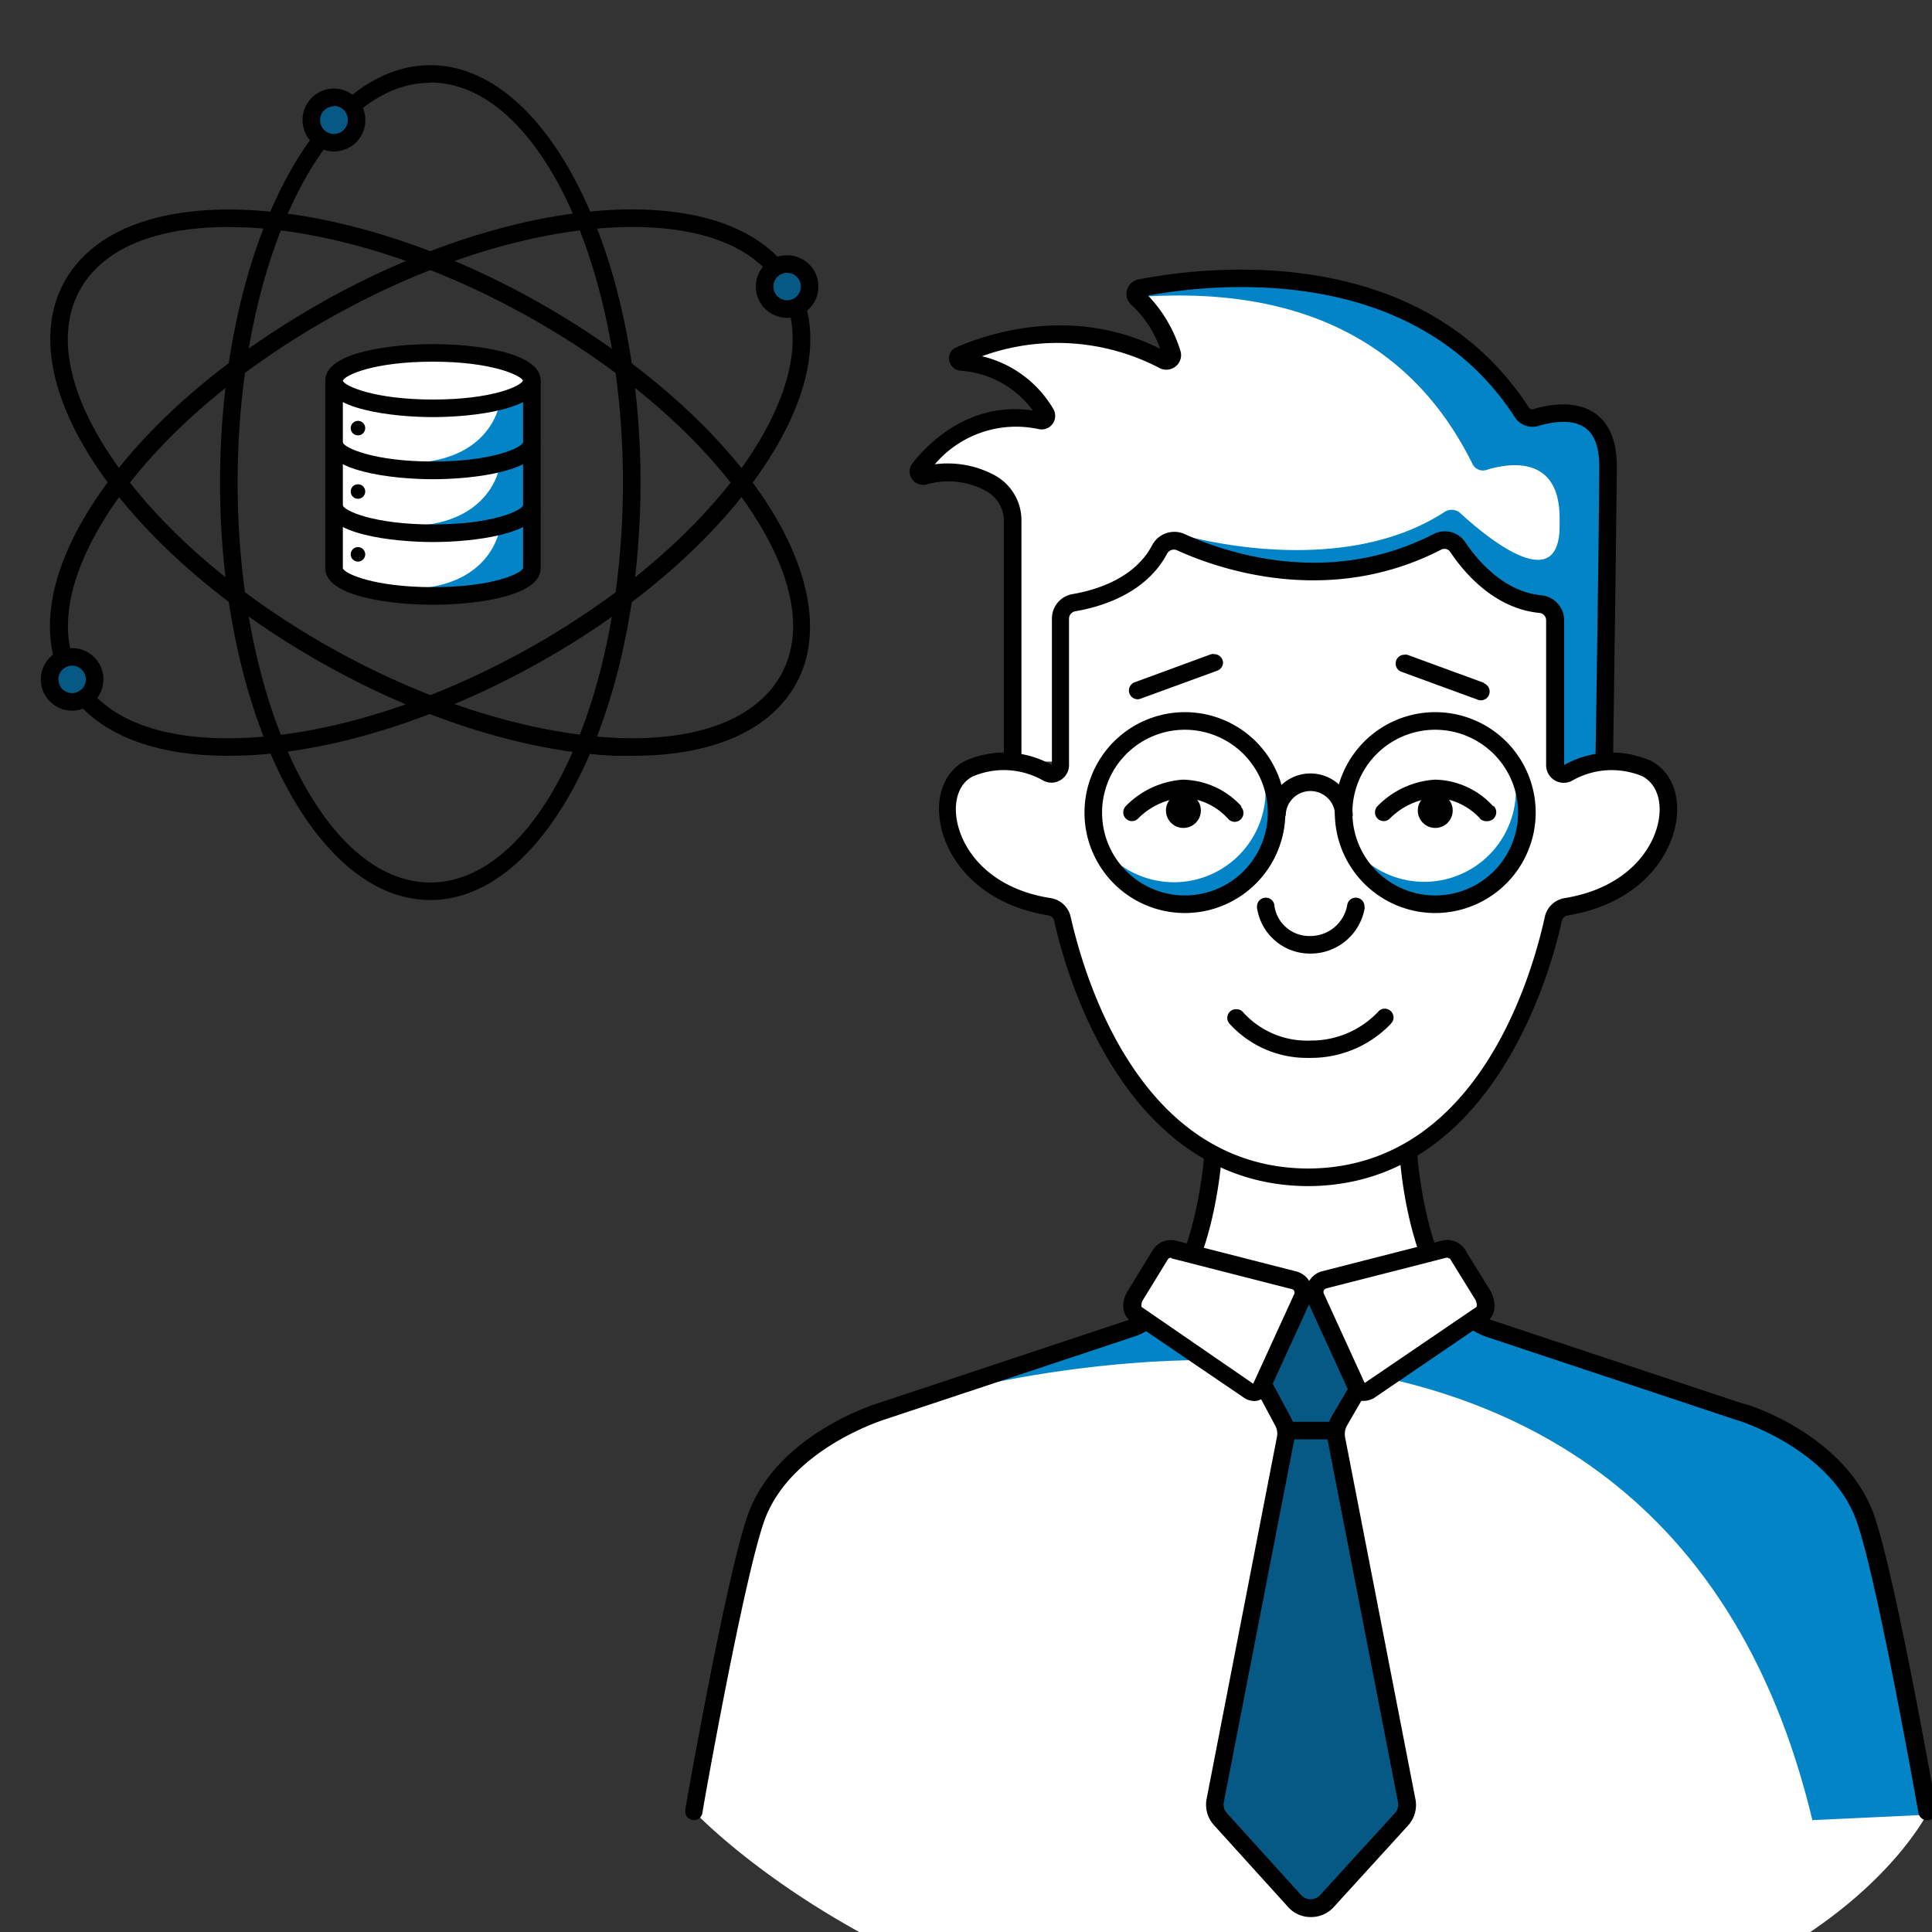 <?xml version="1.0" encoding="utf-8"?>
<svg xmlns="http://www.w3.org/2000/svg" viewBox="0 0 500 500" xmlns:bx="https://boxy-svg.com">
  <rect x="0" y="0" width="500" height="500" fill="#333333" stroke="none"/>
  <defs>
    <bx:export>
      <bx:file format="svg" path="Bez nazwy 2.svg"/>
    </bx:export>
    <bx:export>
      <bx:file format="svg" path="Bez nazwy 2.svg"/>
    </bx:export>
  </defs>
  <g>
    <g id="Group-4" data-name="Group" transform="matrix(3.033, 0, 0, 3.033, -54.581, -133.329)">
      <g fill="#fff">
        <path id="Contour-8" d="m46.5 76.43s.25-2.3 8.72-2.36c0 0 8.16.22 8.16 2.59v5.23s-1.12 2.38-8.41 2.21-8.47-2.1-8.47-2.1z" data-name="Contour"/>
        <path id="Contour-9" d="m46.59 82.14s.14 1.89 8.17 2 8.62-2.11 8.62-2.11v5.28s-.69 1.9-8.19 2.12-8.69-2.17-8.69-2.17z" data-name="Contour"/>
        <path id="Contour-10" d="m46.57 87.45s.92 2.18 8.26 2.07 8.55-2.17 8.55-2.17l-.06 5.37s-.63 2.11-7.81 2.09-8.49-1.48-9-2.21z" data-name="Contour"/>
      </g>
      <path id="Contour-11" d="m60.67 78.17s-.46 4.37-6.2 5.18a14.5 14.5 0 0 1 -7.09-.75s.7 1.35 7.5 1.38 8.37-1.84 8.37-1.84l.12-5.35s-.57 1.15-2.7 1.38z" data-name="Contour" style="fill: rgb(2, 132, 199);"/>
      <path id="Contour-12" d="m60.67 83.55s-.46 4.37-6.2 5.18a14.5 14.5 0 0 1 -7.09-.73s.7 1.34 7.5 1.38 8.37-1.84 8.37-1.84l.12-5.35s-.57 1.13-2.7 1.36z" data-name="Contour" style="fill: rgb(2, 132, 199);"/>
      <path id="Contour-13" d="m60.67 88.9s-.46 4.38-6.2 5.19a14.52 14.52 0 0 1 -7.09-.76s.7 1.35 7.5 1.38 8.37-1.84 8.37-1.84l.12-5.35s-.57 1.15-2.7 1.38z" data-name="Contour" style="fill: rgb(2, 132, 199);"/>
      <path id="Contour-14" d="m54.94 79.55c-3.42 0-9.19-.66-9.19-3.12s5.77-3.11 9.19-3.11 9.19.65 9.19 3.11-5.78 3.12-9.19 3.12zm0-4.73c-5.06 0-7.56 1.16-7.69 1.63.13.43 2.63 1.6 7.69 1.6s7.5-1.14 7.68-1.62c-.18-.43-2.62-1.61-7.68-1.61z" data-name="Contour"/>
      <path id="Contour-15" d="m54.94 84.85c-3.42 0-9.19-.66-9.19-3.12v-5.17h1.5v5.16c.13.45 2.63 1.62 7.69 1.62s7.55-1.17 7.69-1.63v-5.28h1.5v5.3c0 2.46-5.78 3.12-9.19 3.12z" data-name="Contour"/>
      <path id="Contour-16" d="m54.94 90.21c-3.42 0-9.19-.66-9.19-3.12v-5.39h1.5v5.39c.13.45 2.63 1.62 7.69 1.62s7.55-1.17 7.69-1.63v-5.29h1.5v5.3c0 2.46-5.78 3.12-9.19 3.12z" data-name="Contour"/>
      <path id="Contour-17" d="m54.94 95.56c-3.42 0-9.19-.65-9.19-3.11v-5.4h1.5v5.4c.13.45 2.63 1.61 7.69 1.61s7.55-1.16 7.69-1.63v-5.28h1.5v5.3c0 2.46-5.78 3.11-9.19 3.11z" data-name="Contour"/>
      <path id="Contour-18" d="m72 108.45h-1.53c-7.44-.34-16.1-3-24.36-7.56s-15.2-10.43-19.48-16.54c-4.38-6.27-5.49-12.08-3.14-16.35s7.87-6.46 15.5-6.13c7.45.33 16.1 3 24.36 7.55 8.26 4.58 15.17 10.4 19.44 16.51s5.5 12.07 3.14 16.36c-2.2 4-7.13 6.16-13.93 6.16zm-34.54-45.12c-6.27 0-10.73 1.88-12.65 5.38-2.07 3.76-1 9 3.05 14.78 4.14 5.92 10.87 11.63 18.93 16.06s16.49 7 23.71 7.37c7 .31 12-1.59 14.12-5.35s1-9-3.06-14.78c-4.14-5.93-10.87-11.63-18.93-16.06-8.07-4.43-16.49-7.05-23.71-7.37z" data-name="Contour"/>
      <path id="Contour-19" d="m37.46 108.45c-6.84 0-11.77-2.16-14-6.16-2.35-4.29-1.24-10.1 3.14-16.36s11.21-11.93 19.47-16.52c8.26-4.54 16.92-7.22 24.36-7.55 7.65-.33 13.14 1.84 15.5 6.13s1.24 10.09-3.14 16.36c-4.27 6.11-11.18 12-19.44 16.51s-16.91 7.22-24.35 7.56zm9.33-37.72c-8.06 4.43-14.79 10.13-18.93 16.06-4 5.77-5.12 11-3.05 14.78s7.07 5.67 14.11 5.35c7.22-.32 15.64-2.94 23.71-7.37s14.79-10.14 18.93-16.06c4-5.77 5.12-11 3.06-14.78s-7.08-5.66-14.12-5.35c-7.22.32-15.64 2.94-23.71 7.37z" data-name="Contour"/>
      <path id="Contour-20" d="m54.71 120.76c-9.89 0-17.94-16-17.94-35.62s8-35.62 17.94-35.62 17.94 16 17.94 35.62-8.05 35.62-17.94 35.62zm0-69.74c-9.07 0-16.44 15.3-16.44 34.12s7.37 34.12 16.44 34.12 16.44-15.26 16.44-34.12-7.37-34.14-16.44-34.14z" data-name="Contour"/>
      <circle id="Contour-21" cx="48.54" cy="80.49" r=".62"/>
      <circle id="Contour-22" cx="48.54" cy="85.9" r=".62"/>
      <circle id="Contour-23" cx="48.54" cy="91.26" r=".62"/>
      <g id="Group-5" data-name="Group">
        <circle id="Contour-24" cx="46.5" cy="54.2" r="1.92" style="fill: rgb(7, 89, 133);"/>
        <path id="Contour-25" d="m46.5 56.88a2.68 2.68 0 1 1 2.67-2.68 2.67 2.67 0 0 1 -2.67 2.68zm0-3.85a1.18 1.18 0 1 0 1.17 1.17 1.17 1.17 0 0 0 -1.17-1.2z" data-name="Contour"/>
      </g>
      <g id="Group-6" data-name="Group">
        <circle id="Contour-26" cx="24.15" cy="101.93" r="1.92" style="fill: rgb(7, 89, 133);"/>
        <path id="Contour-27" d="m24.15 104.6a2.67 2.67 0 1 1 2.67-2.67 2.68 2.68 0 0 1 -2.67 2.67zm0-3.84a1.17 1.17 0 1 0 1.17 1.17 1.17 1.17 0 0 0 -1.17-1.17z" data-name="Contour"/>
      </g>
      <g id="Group-7" data-name="Group">
        <circle id="Contour-28" cx="85.15" cy="68.41" r="1.92" style="fill: rgb(7, 89, 133);"/>
        <path id="Contour-29" d="m85.15 71.08a2.67 2.67 0 1 1 2.68-2.67 2.68 2.68 0 0 1 -2.68 2.67zm0-3.84a1.17 1.17 0 1 0 1.18 1.17 1.17 1.17 0 0 0 -1.18-1.17z" data-name="Contour"/>
      </g>
    </g>
    <g id="Group-8" data-name="Group" transform="matrix(3.033, 0, 0, 3.033, -63.914, -33.159)">
      <path id="Contour-30" d="m158 75.92s.32-20 .32-25.25c0-5.42-4.34-4.68-6.15-4.14a1.09 1.09 0 0 1 -1.23-.46c-9.19-14.07-27.61-11.56-32.6-10.58a.5.5 0 0 0 -.21.89 10.51 10.51 0 0 1 2.87 4.62.5.5 0 0 1 -.71.61c-7.37-4-14.62-1.57-17.29-.4a.3.3 0 0 0 .1.58 9 9 0 0 1 7.13 4.4.41.41 0 0 1 -.43.61c-5.44-1.19-9 2.34-10.34 4.13a.36.36 0 0 0 .4.57 7.51 7.51 0 0 1 5.54.59 3.66 3.66 0 0 1 2 3.28v20.55z" fill="#fff" data-name="Contour"/>
      <path id="Contour-31" d="m80.28 165.49 5.48-25.49s3-7.55 11.12-8.83 22.58-8 22.58-8-1.35-1.26-.17-3.63a2.72 2.72 0 0 1 3.18-1.74s2.39-5.79 2.12-8.77c0 0-9.67-3.42-12.82-19.71a10.49 10.49 0 0 0 -2.17-1.27c-.69-.19-10.19-3.32-7.32-9.88 0 0 3.11-3.77 8.74-1.27l1-14.21s7.16-2.1 8.51-5.71c0 0 12.06 6.24 23.83-.22 0 0 4.68 5.51 9 6.07l.5 13.67s2.49-.38 3.81-.62 9.4.61 4 8.67c0 0-4.14 3.66-8 4 0 0-1.92 14.72-12.55 20.67l1.89 8.51 2.15-.21 2.53 4.12-1.6 1.36 26.71 9.53s7.27 3.78 8.47 11.47 4.32 21.54 4.32 21.54-9.84 20.42-50.48 20.44c-35.7.02-54.83-20.49-54.83-20.49z" fill="#fff" data-name="Contour"/>
      <path id="Contour-32" d="m96.29 131.36s65.66-22.62 79.43 34.88l10.23-.48-5.85-25.76s-1-6.75-17.92-11.09l-15.49-5.29 1-2.09-2.52-4-11.07 2.61-1.13.87-2.22-1.01-10.19-2.46-2.93 4.73 1.85 1.8z" data-name="Contour" style="fill: rgb(2, 132, 199);"/>
      <circle id="Contour-33" cx="122.18" cy="80.27" r="7.82" style="fill: rgb(2, 132, 199);"/>
      <path id="Contour-34" d="m128.45 75.35a7.82 7.82 0 0 1 -13.67 7.44s-1.61-7.61 4.38-9.59a8.47 8.47 0 0 1 9.29 2.15z" fill="#fff" data-name="Contour"/>
      <circle id="Contour-35" cx="143.54" cy="80.27" r="7.82" style="fill: rgb(2, 132, 199);"/>
      <path id="Contour-36" d="m149.8 75.35a7.68 7.68 0 0 1 .62 3 7.82 7.82 0 0 1 -14.29 4.4s-1.6-7.61 4.38-9.59a8.46 8.46 0 0 1 9.29 2.19z" fill="#fff" data-name="Contour"/>
      <path id="Contour-37" d="m122.18 88.84a8.57 8.57 0 1 1 8.57-8.57 8.58 8.58 0 0 1 -8.57 8.57zm0-15.64a7.07 7.07 0 1 0 7.07 7.07 7.08 7.08 0 0 0 -7.07-7.07z" data-name="Contour"/>
      <path id="Contour-38" d="m143.54 88.84a8.57 8.57 0 1 1 8.57-8.57 8.58 8.58 0 0 1 -8.57 8.57zm0-15.64a7.07 7.07 0 1 0 7.07 7.07 7.08 7.08 0 0 0 -7.07-7.07z" data-name="Contour"/>
      <path id="Contour-39" d="m136.47 80.54h-1.47a2.11 2.11 0 1 0 -4.22 0h-1.5a3.61 3.61 0 1 1 7.22 0z" data-name="Contour"/>
      <circle id="Contour-40" cx="122.05" cy="80.09" r="1.49"/>
      <circle id="Contour-41" cx="143.54" cy="80.09" r="1.49"/>
      <path id="Contour-42" d="m158.19 49.67c-.06-4.43-3.95-3.77-5.5-3.23s-1.79-.37-1.79-.37c-11-15.87-32.56-10.58-32.56-10.58l.34.75c7.72-.46 21.18.31 28.06 14.33a1 1 0 0 0 1.26.43c1.81-.54 6.15-1.28 6.15 4.14v.86c-.15 5.9-6.45.58-8.48-1.29a1.1 1.1 0 0 0 -1.34-.09c-9.14 5.93-22.48 1.93-22.48 1.93 11.19 6.19 22.73.49 22.73.49a14.1 14.1 0 0 0 8.82 5.83l.42 4.28.08 9.39 1.13.18 3.29-.83s-.07-21.79-.13-26.22z" data-name="Contour" style="fill: rgb(2, 132, 199);"/>
      <path id="Contour-43" d="m132.75 112.14h-.28c-15.77-.22-20.62-18.85-21.44-22.62a.59.59 0 0 0 -.47-.47c-6.14-1-8.84-5-9.29-8.09-.34-2.34.52-4.31 2.24-5.14a8.26 8.26 0 0 1 7.32.39v-12.5a2.12 2.12 0 0 1 1.79-2.09c1.86-.32 5.21-1.27 6.74-4.12a2.14 2.14 0 0 1 2.79-1c3.39 1.55 12.26 4.63 21.25 0a2.09 2.09 0 0 1 2.7.7c1.05 1.55 3.27 4.21 6.49 4.53a2.15 2.15 0 0 1 1.95 2.12v12.36a8.27 8.27 0 0 1 7.32-.39c1.73.83 2.59 2.8 2.25 5.14-.45 3.11-3.16 7.09-9.3 8.09a.6.6 0 0 0 -.47.47c-.82 3.77-5.67 22.4-21.44 22.62zm-.14-1.5h.16c14.36-.11 19-16.41 20.11-21.43a2.06 2.06 0 0 1 1.69-1.64c5.34-.87 7.68-4.22 8.06-6.82.24-1.67-.31-3-1.42-3.58a6.79 6.79 0 0 0 -6 .38 1.5 1.5 0 0 1 -2.21-1.34v-12.36a.63.63 0 0 0 -.6-.62c-3.83-.39-6.39-3.42-7.58-5.2a.6.6 0 0 0 -.77-.2c-9.58 4.94-19 1.68-22.56.05a.66.66 0 0 0 -.85.33c-1.83 3.41-5.68 4.52-7.81 4.88a.65.65 0 0 0 -.54.62v12.5a1.48 1.48 0 0 1 -.72 1.28 1.47 1.47 0 0 1 -1.46.06 6.76 6.76 0 0 0 -6-.38c-1.12.54-1.66 1.91-1.42 3.58.38 2.6 2.71 6 8.06 6.82a2.08 2.08 0 0 1 1.69 1.64c1.15 5.02 5.81 21.32 20.17 21.43z" data-name="Contour"/>
      <path id="Contour-44" d="m158.71 75.93h-1.5c0-.2.32-20.06.32-25.24 0-1.57-.39-2.65-1.15-3.22-1.22-.91-3.23-.44-4-.2a1.81 1.81 0 0 1 -2.07-.77c-8.56-13.17-25.5-11.41-31.28-10.35a11.83 11.83 0 0 1 2.75 4.67 1.23 1.23 0 0 1 -.37 1.36 1.26 1.26 0 0 1 -1.41.15 18.81 18.81 0 0 0 -15.14-1 9.64 9.64 0 0 1 6.09 4.5 1.17 1.17 0 0 1 -.06 1.27 1.16 1.16 0 0 1 -1.18.45 9.09 9.09 0 0 0 -8.87 3 8.46 8.46 0 0 1 5 .88 4.37 4.37 0 0 1 2.39 3.95v20.54h-1.5v-20.51a2.91 2.91 0 0 0 -1.57-2.61 6.74 6.74 0 0 0 -5-.54 1.14 1.14 0 0 1 -1.26-.45 1.11 1.11 0 0 1 0-1.3c1.3-1.68 4.83-5.35 10.3-4.55a8.33 8.33 0 0 0 -6.13-3.39 1.06 1.06 0 0 1 -1-.89 1 1 0 0 1 .62-1.12c2.78-1.21 10-3.57 17.37.13a9.1 9.1 0 0 0 -2.39-3.69 1.26 1.26 0 0 1 .52-2.22c5.46-1.07 24-3.46 33.34 10.92a.34.34 0 0 0 .39.14c1.27-.38 3.66-.83 5.35.43 1.17.88 1.76 2.37 1.76 4.43-.03 5.16-.32 25.03-.32 25.23z" data-name="Contour"/>
      <path id="Contour-45" d="m124.59 165.49 6.16-32.49-3.07-6.22 1.93.62 3.32-6.38 3.07 6.38 2.52-.8-3.41 6.4 6.16 32.5-7.38 8.09a1.33 1.33 0 0 1 -2 0z" data-name="Contour" style="fill: rgb(7, 89, 133);"/>
      <path id="Contour-46" d="m123.84 109.28c0 .12-.81 12.39-6.49 14.29l-21.28 7.07c-.34.1-8.32 2.57-11 9.06-1.77 4.29-5.38 24.79-5.53 25.66a.69.69 0 0 0 0 .13.74.74 0 0 0 .75.75.73.73 0 0 0 .72-.62c0-.21 3.74-21.21 5.44-25.34 2.41-5.83 10-8.18 10.07-8.21l21.3-7.08c6.65-2.21 7.48-15.08 7.52-15.62z" data-name="Contour"/>
      <path id="Contour-47" d="m186.31 165.36c-.15-.87-3.76-21.37-5.52-25.66-2.68-6.49-10.67-9-11-9l-21.3-7.08c-5.68-1.9-6.48-14.17-6.49-14.29l-1.49.09c0 .54.86 13.41 7.51 15.62l21.32 7.09c.07 0 7.64 2.35 10 8.2 1.7 4.13 5.4 25.13 5.44 25.34a.75.75 0 0 0 1.48-.13.79.79 0 0 0 .05-.18z" data-name="Contour"/>
      <g id="Group-9" data-name="Group">
        <path id="Contour-48" d="m121.25 117.53 10.25 2.62a1.08 1.08 0 0 1 .73 1.45l-3.42 7.47c-.23.58-.56.82-1.13.54l-9.6-6.53c-.53-.27-.44-1-.18-1.56l2.1-3.42a1.07 1.07 0 0 1 1.25-.57z" fill="#fff" data-name="Contour"/>
        <path id="Contour-49" d="m128.11 130.48a1.8 1.8 0 0 1 -.77-.2l-9.68-6.58c-.74-.36-1-1.44-.43-2.5l2.14-3.49a1.82 1.82 0 0 1 2.06-.91l10.25 2.62a1.84 1.84 0 0 1 1.25 2.46l-3.43 7.5a1.65 1.65 0 0 1 -.93 1 1.22 1.22 0 0 1 -.46.1zm0-1.5s0 0 0 0zm-7.11-10.73a.35.35 0 0 0 -.3.18l-2.14 3.49a.87.87 0 0 0 -.08.53l9.52 6.55s.05-.09.08-.16l3.43-7.5a.31.31 0 0 0 0-.24.29.29 0 0 0 -.21-.17l-10.25-2.62z" data-name="Contour"/>
      </g>
      <g id="Group-10" data-name="Group">
        <path id="Contour-50" d="m144.31 117.53-10.25 2.62a1.09 1.09 0 0 0 -.74 1.45l3.42 7.47c.23.58.57.82 1.13.54l9.61-6.53c.52-.27.43-1 .17-1.56l-2.11-3.42a1.07 1.07 0 0 0 -1.23-.57z" fill="#fff" data-name="Contour"/>
        <path id="Contour-51" d="m137.42 130.47a1.11 1.11 0 0 1 -.44-.08 1.67 1.67 0 0 1 -.94-1l-3.4-7.44a1.88 1.88 0 0 1 .05-1.54 1.84 1.84 0 0 1 1.18-1l10.25-2.62a1.84 1.84 0 0 1 2.1 1l2.07 3.35c.55 1.13.34 2.21-.48 2.62l-9.52 6.48a1.88 1.88 0 0 1 -.87.23zm7.15-12.22h-.08l-10.25 2.62a.34.34 0 0 0 -.21.17.34.34 0 0 0 0 .27l3.4 7.44.09.19 9.52-6.48c.08-.07.06-.33-.07-.61l-2.07-3.35a.4.4 0 0 0 -.33-.25z" data-name="Contour"/>
      </g>
      <path id="Contour-52" d="m132.9 174.51a2.56 2.56 0 0 1 -1.91-.85l-6.34-7a2.6 2.6 0 0 1 -.62-2.23l6-30.88a1.42 1.42 0 0 0 -.16-1l-1.69-3.16 1.32-.71 1.69 3.15a2.94 2.94 0 0 1 .31 2l-6 30.87a1.07 1.07 0 0 0 .26.94l6.34 7a1.06 1.06 0 0 0 .8.35 1.08 1.08 0 0 0 .81-.35l6.39-7a1.08 1.08 0 0 0 .26-.94l-6-30.87a3 3 0 0 1 .32-2l1.86-3.16 1.29.76-1.83 3.16a1.5 1.5 0 0 0 -.15 1l6 30.87a2.59 2.59 0 0 1 -.63 2.24l-6.38 7a2.59 2.59 0 0 1 -1.94.81z" data-name="Contour"/>
      <path id="Contour-53" d="m130.75 132.25h4.36v1.5h-4.36z" data-name="Contour"/>
      <path id="Contour-54" d="m125.43 67.5a.75.75 0 0 0 -.75-.75.7.7 0 0 0 -.25 0l-6.54 2.4a.76.76 0 0 0 -.49.7.75.75 0 0 0 .75.75.7.7 0 0 0 .25-.05l6.54-2.39a.75.75 0 0 0 .49-.66z" data-name="Contour"/>
      <path id="Contour-55" d="m127 79.73a6.92 6.92 0 0 0 -5-2.27 7.52 7.52 0 0 0 -4.88 2.27.77.77 0 0 0 -.2.51.74.74 0 0 0 1.3.5 6.09 6.09 0 0 1 3.78-1.74 5.44 5.44 0 0 1 3.9 1.84.79.79 0 0 0 .53.22.76.76 0 0 0 .53-1.29z" data-name="Contour"/>
      <path id="Contour-56" d="m148.48 79.73a6.84 6.84 0 0 0 -5-2.27 7.52 7.52 0 0 0 -4.88 2.27.77.77 0 0 0 -.2.51.74.74 0 0 0 1.3.5 6.09 6.09 0 0 1 3.82-1.74 5.46 5.46 0 0 1 3.9 1.84.79.79 0 0 0 .58.16.76.76 0 0 0 .53-1.29z" data-name="Contour"/>
      <path id="Contour-57" d="m147.7 69.2-6.55-2.4a.7.7 0 0 0 -.25 0 .75.75 0 0 0 -.26 1.45l6.54 2.39a.8.8 0 0 0 .26.05.75.75 0 0 0 .26-1.45z" data-name="Contour"/>
      <path id="Contour-58" d="m137.5 88.28a.74.74 0 0 0 -.75-.75.73.73 0 0 0 -.72.62 3.19 3.19 0 0 1 -3.15 2.65 3 3 0 0 1 -3.06-2.55.73.73 0 0 0 -.74-.72.75.75 0 0 0 -.75.75s0 .07 0 .11a4.57 4.57 0 0 0 4.56 3.91 4.68 4.68 0 0 0 4.63-3.89s-.02-.09-.02-.13z" data-name="Contour"/>
      <path id="Contour-59" d="m139.77 98.26a.72.72 0 0 0 .21-.51.76.76 0 0 0 -.75-.75.7.7 0 0 0 -.54.24 7.84 7.84 0 0 1 -5.74 2.48 7.35 7.35 0 0 1 -5.82-2.43.7.7 0 0 0 -.54-.24.74.74 0 0 0 -.59 1.25 8.9 8.9 0 0 0 6.69 2.9h.31a9.4 9.4 0 0 0 6.78-2.94z" data-name="Contour"/>
    </g>
  </g>
</svg>